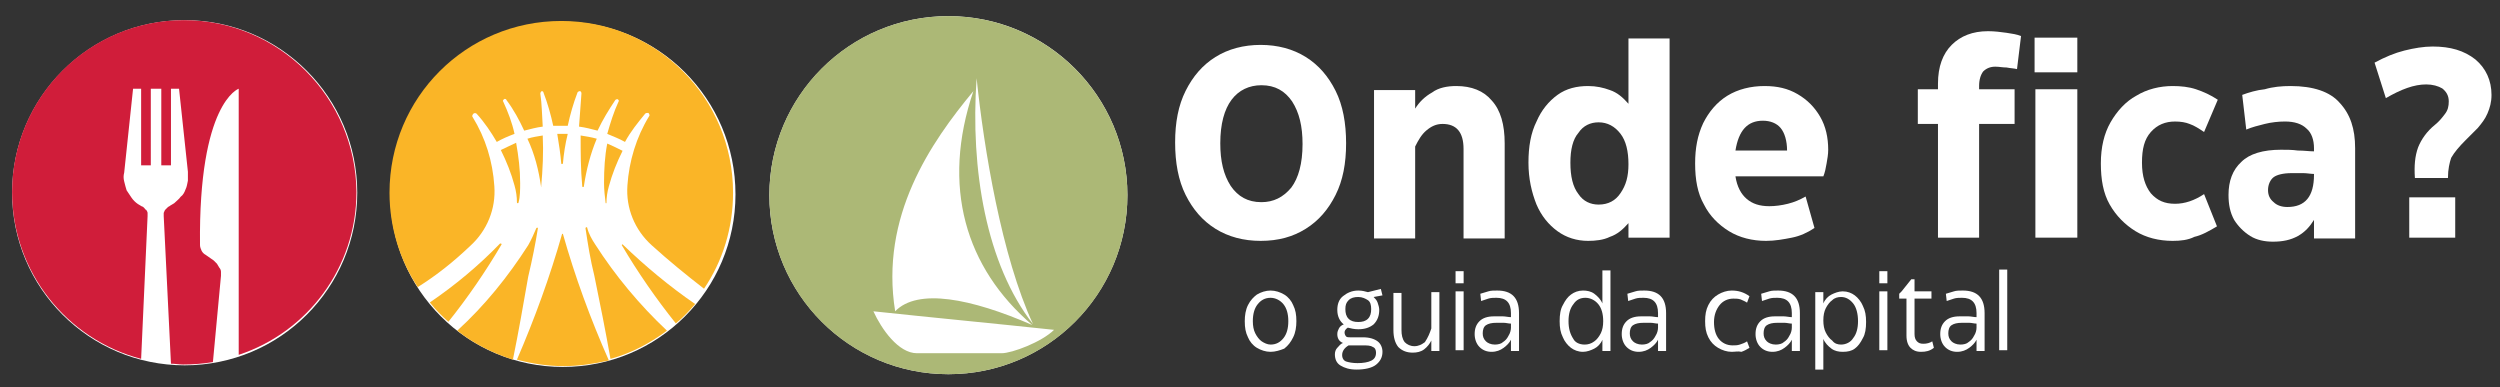 <?xml version="1.0" encoding="utf-8"?>
<!-- Generator: Adobe Illustrator 25.2.1, SVG Export Plug-In . SVG Version: 6.00 Build 0)  -->
<svg version="1.1" id="Layer_1" xmlns="http://www.w3.org/2000/svg" xmlns:xlink="http://www.w3.org/1999/xlink" x="0px" y="0px"
	 viewBox="0 0 310 48" style="enable-background:new 0 0 310 48;" xml:space="preserve">
<rect x="0" y="0" width="310" height="48" fill="#333333" stroke="none"/>
<style type="text/css">
	.st0{fill:#FFFFFF;}
	.st1{fill:#D01D3A;}
	.st2{fill:#FAB527;}
	.st3{fill:#ACB876;}
</style>
<g>
	<g transform="translate(376.716, 692.868)">
		<g>
			<path class="st0" d="M-220.4-663c-2.1,0-4-0.5-5.6-1.5c-1.6-1-2.8-2.4-3.7-4.2c-0.9-1.8-1.3-4-1.3-6.5c0-2.5,0.4-4.6,1.3-6.4
				c0.9-1.8,2.1-3.2,3.7-4.2c1.6-1,3.5-1.5,5.6-1.5c2.1,0,4,0.5,5.6,1.5c1.6,1,2.8,2.4,3.7,4.2c0.9,1.8,1.3,4,1.3,6.5
				c0,2.5-0.4,4.6-1.3,6.4c-0.9,1.8-2.1,3.2-3.7,4.2C-216.4-663.5-218.2-663-220.4-663z M-220.3-667.8c1.5,0,2.7-0.6,3.7-1.8
				c0.9-1.2,1.4-3,1.4-5.4c0-2.2-0.4-3.9-1.3-5.3c-0.9-1.3-2.1-2-3.8-2c-1.5,0-2.8,0.6-3.7,1.8c-0.9,1.2-1.4,3-1.4,5.4
				c0,2.2,0.4,3.9,1.3,5.3C-223.2-668.5-222-667.8-220.3-667.8z"/>
		</g>
	</g>
</g>
<g>
	<g transform="translate(423.58, 692.868)">
		<g>
			<path class="st0" d="M-243-682.2c1.9,0,3.4,0.6,4.4,1.8c1.1,1.2,1.6,3,1.6,5.3v11.8h-5.1v-11.1c0-2.1-0.9-3.1-2.6-3.1
				c-0.8,0-1.4,0.3-2,0.8c-0.6,0.5-1,1.2-1.4,2v11.4h-5.1v-18.4h5.1v2.3c0.5-0.8,1.2-1.5,2.1-2C-245.2-682-244.1-682.2-243-682.2z"
				/>
		</g>
	</g>
</g>
<g>
	<g transform="translate(462.029, 692.868)">
		<g>
			<path class="st0" d="M-265.1-663c-1.4,0-2.7-0.4-3.8-1.2c-1.1-0.8-2-1.9-2.6-3.3c-0.6-1.5-1-3.2-1-5.2c0-2,0.3-3.7,1-5.1
				c0.6-1.4,1.5-2.5,2.6-3.3c1.1-0.8,2.4-1.1,3.8-1.1c1,0,1.9,0.2,2.7,0.5c0.9,0.3,1.6,0.9,2.3,1.7v-8.1h5.1v24.7h-5.1v-1.8
				c-0.7,0.8-1.4,1.4-2.3,1.7C-263.2-663.1-264.2-663-265.1-663z M-263.8-667.5c1.2,0,2.1-0.5,2.7-1.4c0.7-1,1-2.1,1-3.6
				c0-1.6-0.3-2.9-1-3.8c-0.7-0.9-1.6-1.4-2.7-1.4c-1,0-1.9,0.4-2.5,1.3c-0.7,0.8-1,2.1-1,3.7c0,1.7,0.3,3,1,3.9
				C-265.7-667.9-264.8-667.5-263.8-667.5z"/>
		</g>
	</g>
</g>
<g>
	<g transform="translate(502.096, 692.868)">
		<g>
			<path class="st0" d="M-276-671h-10.9c0.2,1.3,0.7,2.2,1.4,2.8c0.7,0.6,1.6,0.9,2.8,0.9c0.7,0,1.5-0.1,2.3-0.3
				c0.8-0.2,1.5-0.5,2.2-0.9l1.1,3.9c-0.9,0.6-1.8,1-2.8,1.2c-1,0.2-2.1,0.4-3.2,0.4c-1.7,0-3.3-0.4-4.6-1.2
				c-1.3-0.8-2.4-1.9-3.1-3.3c-0.8-1.4-1.1-3.1-1.1-5.1c0-1.9,0.3-3.5,1-5c0.7-1.4,1.7-2.6,3-3.4c1.3-0.8,2.9-1.2,4.6-1.2
				c1.6,0,2.9,0.3,4.1,1c1.2,0.7,2.1,1.6,2.8,2.8c0.7,1.2,1,2.6,1,4.1c0,0.6-0.1,1.1-0.2,1.7C-275.7-672-275.8-671.5-276-671z
				 M-283.5-677.9c-1.9,0-3,1.2-3.4,3.7l6.4,0c0-1.2-0.3-2.2-0.8-2.8C-281.8-677.6-282.6-677.9-283.5-677.9z"/>
		</g>
	</g>
</g>
<g>
	<g transform="translate(538.344, 692.868)">
	</g>
</g>
<g>
	<g transform="translate(556.209, 692.868)">
		<g>
			<path class="st0" d="M-308.8-684.6c-0.6,0-1.1,0.2-1.5,0.6c-0.3,0.4-0.5,1-0.5,1.8v0.4h4.4v4.3h-4.4v14.1h-5.1v-14.1h-2.5v-4.3
				h2.5v-0.7c0-2.1,0.6-3.7,1.7-4.8c1.1-1.1,2.6-1.7,4.5-1.7c0.8,0,1.6,0.1,2.3,0.2c0.7,0.1,1.3,0.2,1.8,0.4l-0.5,4.1
				c-0.4-0.1-0.8-0.1-1.3-0.2C-307.9-684.5-308.3-684.6-308.8-684.6z"/>
		</g>
	</g>
</g>
<g>
	<g transform="translate(582.488, 692.868)">
		<g>
			<path class="st0" d="M-324.9-683.9h-5.3v-4.3h5.3V-683.9z M-324.9-663.4h-5.2v-18.4h5.2V-663.4z"/>
		</g>
	</g>
</g>
<g>
	<g transform="translate(599.706, 692.868)">
		<g>
			<path class="st0" d="M-330.3-663c-1.7,0-3.3-0.4-4.6-1.2c-1.3-0.8-2.4-1.9-3.2-3.3c-0.8-1.4-1.1-3.1-1.1-5.1c0-2,0.4-3.7,1.2-5.1
				c0.8-1.4,1.9-2.6,3.2-3.3c1.3-0.8,2.9-1.2,4.5-1.2c1,0,2,0.1,2.9,0.4c0.9,0.3,1.8,0.7,2.7,1.3l-1.7,4c-0.6-0.4-1.2-0.8-1.8-1
				c-0.5-0.2-1.1-0.3-1.8-0.3c-1.2,0-2.2,0.4-3,1.3c-0.8,0.9-1.1,2.1-1.1,3.8c0,1.7,0.4,2.9,1.1,3.8c0.8,0.9,1.7,1.3,3,1.3
				c1.2,0,2.4-0.4,3.6-1.2l1.6,4c-1,0.6-1.9,1.1-2.8,1.3C-328.4-663.1-329.3-663-330.3-663z"/>
		</g>
	</g>
</g>
<g>
	<g transform="translate(631.035, 692.868)">
		<g>
			<path class="st0" d="M-347-682.2c2.8,0,4.9,0.7,6.1,2.1c1.3,1.4,1.9,3.2,1.9,5.6v11.2h-5.1v-2.3c-0.5,0.8-1.1,1.5-2,2
				c-0.9,0.5-1.9,0.7-3.1,0.7c-1,0-2-0.2-2.8-0.7c-0.8-0.5-1.5-1.2-2-2c-0.5-0.9-0.7-1.9-0.7-3.1c0-1.7,0.5-3.1,1.6-4.1
				c1-1,2.7-1.5,4.9-1.5c0.7,0,1.4,0,2.1,0.1c0.8,0,1.4,0.1,2,0.1v-0.4c0-1-0.3-1.9-0.9-2.4c-0.6-0.6-1.5-0.9-2.7-0.9
				c-0.8,0-1.7,0.1-2.5,0.3c-0.8,0.2-1.6,0.4-2.3,0.7l-0.5-4.3c0.8-0.3,1.8-0.6,2.8-0.7C-349.2-682.1-348.1-682.2-347-682.2z
				 M-347.4-667.2c2.2,0,3.3-1.3,3.3-4v-0.1c-0.4,0-0.9-0.1-1.3-0.1c-0.4,0-0.9,0-1.5,0c-1,0-1.8,0.2-2.2,0.5
				c-0.4,0.3-0.7,0.9-0.7,1.6c0,0.6,0.2,1.1,0.7,1.5C-348.7-667.4-348.1-667.2-347.4-667.2z"/>
		</g>
	</g>
</g>
<g>
	<g transform="translate(666.247, 692.868)">
		<g>
			<path class="st0" d="M-362.7-670.8h-4.1c-0.1-1.5,0-2.7,0.4-3.8c0.4-1,1.1-2,2.1-2.8c0.5-0.4,0.9-0.9,1.2-1.3
				c0.4-0.5,0.5-1,0.5-1.6c0-0.7-0.3-1.2-0.8-1.6c-0.5-0.3-1.2-0.5-2-0.5c-1.5,0-3.1,0.6-5,1.7l-1.4-4.4c1.3-0.7,2.5-1.2,3.7-1.5
				c1.2-0.3,2.4-0.5,3.5-0.5c2.2,0,3.9,0.5,5.3,1.6c1.3,1.1,2,2.6,2,4.4c0,0.9-0.2,1.6-0.5,2.3c-0.3,0.7-0.7,1.2-1.2,1.8
				c-0.5,0.5-1,1-1.5,1.5c-0.8,0.8-1.4,1.5-1.8,2.2C-362.5-672.7-362.7-671.9-362.7-670.8z M-367.5-663.4v-5h5.7v5H-367.5z"/>
		</g>
	</g>
</g>
<g>
	<g transform="translate(394.951, 719.927)">
		<g>
			<path class="st0" d="M-237.4-676.3c-0.6,0-1.2-0.2-1.7-0.5c-0.5-0.3-0.9-0.8-1.1-1.3c-0.3-0.6-0.4-1.2-0.4-2c0-0.7,0.1-1.4,0.4-2
				c0.3-0.6,0.7-1,1.1-1.3c0.5-0.3,1.1-0.5,1.7-0.5c0.6,0,1.2,0.2,1.7,0.5c0.5,0.3,0.9,0.8,1.1,1.3c0.3,0.6,0.4,1.2,0.4,2
				c0,0.7-0.1,1.4-0.4,2c-0.3,0.6-0.6,1-1.1,1.4C-236.2-676.5-236.8-676.3-237.4-676.3z M-237.4-677.2c0.7,0,1.2-0.3,1.6-0.8
				c0.4-0.5,0.6-1.2,0.6-2.1c0-0.9-0.2-1.6-0.6-2.1c-0.4-0.5-1-0.8-1.6-0.8c-0.7,0-1.2,0.3-1.6,0.8c-0.4,0.5-0.6,1.2-0.6,2.1
				c0,0.6,0.1,1.1,0.3,1.5c0.2,0.4,0.5,0.8,0.8,1C-238.2-677.4-237.8-677.2-237.4-677.2z"/>
		</g>
	</g>
</g>
<g>
	<g transform="translate(409.894, 719.927)">
	</g>
</g>
<g>
	<g transform="translate(416.526, 719.927)">
		<g>
			<path class="st0" d="M-249.1-678.1h1.6c0.8,0,1.4,0.2,1.8,0.5c0.4,0.3,0.6,0.8,0.6,1.3c0,0.7-0.3,1.2-0.8,1.6s-1.4,0.6-2.4,0.6
				c-0.9,0-1.5-0.2-2-0.5c-0.5-0.3-0.7-0.8-0.7-1.4c0-0.3,0.1-0.6,0.3-0.8c0.2-0.2,0.4-0.5,0.7-0.6c-0.5-0.2-0.7-0.6-0.7-1.1
				c0-0.3,0.1-0.5,0.2-0.7c0.1-0.2,0.3-0.4,0.6-0.5c-0.5-0.4-0.8-1-0.8-1.8c0-0.7,0.2-1.3,0.7-1.7c0.5-0.4,1.1-0.7,1.9-0.7
				c0.5,0,0.8,0.1,1.2,0.2l1.6-0.4l0.2,0.8l-1.1,0.2c0.2,0.2,0.4,0.4,0.5,0.7c0.1,0.3,0.2,0.6,0.2,0.9c0,0.7-0.2,1.3-0.7,1.8
				c-0.5,0.4-1.1,0.6-1.9,0.6c-0.5,0-0.9-0.1-1.3-0.2c-0.3,0.2-0.4,0.4-0.4,0.6c0,0.2,0.1,0.4,0.2,0.5
				C-249.5-678.1-249.3-678.1-249.1-678.1z M-248.1-683.1c-0.5,0-0.9,0.1-1.2,0.4c-0.3,0.3-0.4,0.6-0.4,1.1c0,0.5,0.1,0.9,0.4,1.2
				c0.3,0.3,0.7,0.4,1.2,0.4c0.5,0,0.9-0.1,1.2-0.4c0.3-0.3,0.4-0.7,0.4-1.2c0-0.5-0.1-0.9-0.4-1.1
				C-247.2-682.9-247.6-683.1-248.1-683.1z M-248.2-674.9c0.7,0,1.3-0.1,1.7-0.3c0.4-0.2,0.6-0.5,0.6-1c0-0.3-0.1-0.6-0.4-0.7
				c-0.3-0.2-0.7-0.2-1.3-0.2h-1.7c-0.5,0.3-0.8,0.7-0.8,1.2c0,0.4,0.2,0.7,0.5,0.8C-249.3-675-248.8-674.9-248.2-674.9z"/>
		</g>
	</g>
</g>
<g>
	<g transform="translate(430.184, 719.927)">
		<g>
			<path class="st0" d="M-252.7-679.2v-4.5h1v7.3h-1v-1.3c-0.2,0.4-0.5,0.8-0.9,1.1c-0.4,0.3-0.9,0.4-1.4,0.4
				c-0.7,0-1.3-0.2-1.8-0.7c-0.4-0.5-0.6-1.2-0.6-2.1v-4.6h1v4.6c0,0.6,0.1,1.1,0.4,1.5c0.3,0.3,0.7,0.5,1.2,0.5
				c0.5,0,0.9-0.2,1.3-0.5C-253.1-678.1-252.9-678.6-252.7-679.2z"/>
		</g>
	</g>
</g>
<g>
	<g transform="translate(444.89, 719.927)">
		<g>
			<path class="st0" d="M-263.4-684.8h-1v-1.5h1V-684.8z M-263.4-676.5h-1v-7.3h1V-676.5z"/>
		</g>
	</g>
</g>
<g>
	<g transform="translate(450.658, 719.927)">
		<g>
			<path class="st0" d="M-265-683.9c1.8,0,2.7,0.9,2.7,2.8v4.7h-1v-1.4c-0.2,0.4-0.5,0.7-0.9,1c-0.4,0.3-0.9,0.5-1.5,0.5
				c-0.6,0-1.1-0.2-1.5-0.6c-0.4-0.4-0.6-1-0.6-1.6c0-0.7,0.2-1.2,0.6-1.6c0.4-0.4,1-0.6,1.8-0.6c0.4,0,0.7,0,1.1,0
				c0.3,0,0.7,0.1,1,0.1v-0.5c0-1.3-0.6-1.9-1.8-1.9c-0.3,0-0.7,0-1,0.1c-0.3,0.1-0.6,0.2-0.9,0.3l-0.1-0.9c0.3-0.1,0.7-0.2,1-0.3
				C-265.8-683.9-265.4-683.9-265-683.9z M-265.3-677.2c0.4,0,0.8-0.1,1-0.3c0.3-0.2,0.5-0.4,0.7-0.8c0.2-0.3,0.3-0.7,0.3-1v-0.5
				c-0.3,0-0.6-0.1-0.9-0.1c-0.3,0-0.6,0-0.9,0c-0.6,0-1,0.1-1.3,0.3c-0.3,0.2-0.4,0.6-0.4,1c0,0.4,0.1,0.7,0.4,1
				C-266.2-677.4-265.8-677.2-265.3-677.2z"/>
		</g>
	</g>
</g>
<g>
	<g transform="translate(463.765, 719.927)">
	</g>
</g>
<g>
	<g transform="translate(470.397, 719.927)">
		<g>
			<path class="st0" d="M-274.1-676.3c-0.6,0-1.1-0.2-1.5-0.5c-0.4-0.3-0.8-0.8-1-1.3c-0.3-0.6-0.4-1.2-0.4-2c0-0.8,0.1-1.5,0.4-2
				c0.3-0.6,0.6-1,1-1.3c0.4-0.3,0.9-0.5,1.5-0.5c0.5,0,1,0.1,1.4,0.4c0.4,0.3,0.8,0.7,1,1.2v-4.1h1v10h-1v-1.4
				c-0.2,0.5-0.6,0.9-1,1.1C-273.1-676.5-273.6-676.3-274.1-676.3z M-273.9-677.2c0.4,0,0.8-0.1,1.2-0.4c0.3-0.2,0.6-0.6,0.8-1
				c0.2-0.4,0.3-0.9,0.3-1.5c0-0.9-0.2-1.6-0.6-2.1c-0.4-0.5-1-0.8-1.6-0.8c-0.6,0-1.1,0.2-1.5,0.8c-0.4,0.5-0.6,1.2-0.6,2.1
				c0,0.9,0.2,1.6,0.6,2.2C-275.1-677.5-274.6-677.2-273.9-677.2z"/>
		</g>
	</g>
</g>
<g>
	<g transform="translate(485.995, 719.927)">
		<g>
			<path class="st0" d="M-282.1-683.9c1.8,0,2.7,0.9,2.7,2.8v4.7h-1v-1.4c-0.2,0.4-0.5,0.7-0.9,1c-0.4,0.3-0.9,0.5-1.5,0.5
				c-0.6,0-1.1-0.2-1.5-0.6c-0.4-0.4-0.6-1-0.6-1.6c0-0.7,0.2-1.2,0.6-1.6c0.4-0.4,1-0.6,1.8-0.6c0.4,0,0.7,0,1.1,0
				c0.3,0,0.7,0.1,1,0.1v-0.5c0-1.3-0.6-1.9-1.8-1.9c-0.3,0-0.7,0-1,0.1c-0.3,0.1-0.6,0.2-0.9,0.3l-0.1-0.9c0.3-0.1,0.7-0.2,1-0.3
				C-282.9-683.9-282.5-683.9-282.1-683.9z M-282.4-677.2c0.4,0,0.8-0.1,1-0.3c0.3-0.2,0.5-0.4,0.7-0.8c0.2-0.3,0.3-0.7,0.3-1v-0.5
				c-0.3,0-0.6-0.1-0.9-0.1c-0.3,0-0.6,0-0.9,0c-0.6,0-1,0.1-1.3,0.3c-0.3,0.2-0.4,0.6-0.4,1c0,0.4,0.1,0.7,0.4,1
				C-283.3-677.4-282.9-677.2-282.4-677.2z"/>
		</g>
	</g>
</g>
<g>
	<g transform="translate(499.103, 719.927)">
	</g>
</g>
<g>
	<g transform="translate(505.735, 719.927)">
		<g>
			<path class="st0" d="M-291-676.3c-0.6,0-1.2-0.2-1.7-0.5c-0.5-0.3-0.9-0.7-1.2-1.3c-0.3-0.6-0.4-1.2-0.4-2c0-0.8,0.1-1.4,0.4-2
				c0.3-0.6,0.7-1,1.2-1.3c0.5-0.3,1.1-0.5,1.7-0.5c0.8,0,1.5,0.2,2.2,0.7l-0.3,0.8c-0.3-0.2-0.6-0.3-0.8-0.4
				c-0.3-0.1-0.6-0.1-0.9-0.1c-0.7,0-1.3,0.3-1.7,0.8c-0.4,0.5-0.7,1.2-0.7,2.1c0,0.9,0.2,1.6,0.6,2.1c0.4,0.5,1,0.8,1.7,0.8
				c0.3,0,0.6,0,0.9-0.1c0.3-0.1,0.6-0.2,0.9-0.4l0.3,0.8c-0.3,0.2-0.7,0.4-1,0.5C-290.2-676.4-290.6-676.3-291-676.3z"/>
		</g>
	</g>
</g>
<g>
	<g transform="translate(518.187, 719.927)">
		<g>
			<path class="st0" d="M-297.7-683.9c1.8,0,2.7,0.9,2.7,2.8v4.7h-1v-1.4c-0.2,0.4-0.5,0.7-0.9,1c-0.4,0.3-0.9,0.5-1.5,0.5
				c-0.6,0-1.1-0.2-1.5-0.6c-0.4-0.4-0.6-1-0.6-1.6c0-0.7,0.2-1.2,0.6-1.6c0.4-0.4,1-0.6,1.8-0.6c0.4,0,0.7,0,1.1,0
				c0.3,0,0.7,0.1,1,0.1v-0.5c0-1.3-0.6-1.9-1.8-1.9c-0.3,0-0.7,0-1,0.1c-0.3,0.1-0.6,0.2-0.9,0.3l-0.1-0.9c0.3-0.1,0.7-0.2,1-0.3
				C-298.5-683.9-298.1-683.9-297.7-683.9z M-298-677.2c0.4,0,0.8-0.1,1-0.3c0.3-0.2,0.5-0.4,0.7-0.8c0.2-0.3,0.3-0.7,0.3-1v-0.5
				c-0.3,0-0.6-0.1-0.9-0.1c-0.3,0-0.6,0-0.9,0c-0.6,0-1,0.1-1.3,0.3c-0.3,0.2-0.4,0.6-0.4,1c0,0.4,0.1,0.7,0.4,1
				C-298.9-677.4-298.5-677.2-298-677.2z"/>
		</g>
	</g>
</g>
<g>
	<g transform="translate(531.294, 719.927)">
		<g>
			<path class="st0" d="M-305.2-674.1h-1v-9.6h1v1.4c0.2-0.5,0.6-0.9,1-1.1s0.9-0.4,1.4-0.4c0.6,0,1.1,0.2,1.5,0.5
				c0.4,0.3,0.8,0.8,1,1.3c0.3,0.6,0.4,1.2,0.4,2c0,0.8-0.1,1.5-0.4,2c-0.3,0.6-0.6,1-1,1.3c-0.4,0.3-0.9,0.4-1.5,0.4
				c-0.5,0-1-0.1-1.4-0.4c-0.4-0.3-0.8-0.7-1-1.2V-674.1z M-303-677.2c0.6,0,1.2-0.3,1.5-0.8c0.4-0.5,0.6-1.2,0.6-2.1
				c0-0.9-0.2-1.7-0.6-2.2c-0.4-0.5-0.9-0.8-1.5-0.8c-0.4,0-0.8,0.1-1.1,0.4c-0.3,0.2-0.6,0.6-0.8,1c-0.2,0.4-0.3,0.9-0.3,1.5
				c0,0.6,0.1,1.1,0.3,1.5c0.2,0.4,0.5,0.8,0.8,1C-303.8-677.3-303.4-677.2-303-677.2z"/>
		</g>
	</g>
</g>
<g>
	<g transform="translate(546.735, 719.927)">
		<g>
			<path class="st0" d="M-312.7-684.8h-1v-1.5h1V-684.8z M-312.7-676.5h-1v-7.3h1V-676.5z"/>
		</g>
	</g>
</g>
<g>
	<g transform="translate(552.502, 719.927)">
		<g>
			<path class="st0" d="M-314.3-676.3c-0.6,0-1-0.2-1.3-0.5c-0.3-0.3-0.5-0.8-0.5-1.5v-4.6h-0.9v-0.6l0.3-0.3l1.2-1.5h0.4v1.5h2.1
				v0.9h-2.1v4.4c0,0.4,0.1,0.7,0.3,0.9c0.2,0.2,0.4,0.3,0.8,0.3c0.4,0,0.8-0.1,1.1-0.3l0.2,0.8
				C-313.2-676.4-313.7-676.3-314.3-676.3z"/>
		</g>
	</g>
</g>
<g>
	<g transform="translate(562.49, 719.927)">
		<g>
			<path class="st0" d="M-319.1-683.9c1.8,0,2.7,0.9,2.7,2.8v4.7h-1v-1.4c-0.2,0.4-0.5,0.7-0.9,1c-0.4,0.3-0.9,0.5-1.5,0.5
				c-0.6,0-1.1-0.2-1.5-0.6c-0.4-0.4-0.6-1-0.6-1.6c0-0.7,0.2-1.2,0.6-1.6c0.4-0.4,1-0.6,1.8-0.6c0.4,0,0.7,0,1.1,0
				c0.3,0,0.7,0.1,1,0.1v-0.5c0-1.3-0.6-1.9-1.8-1.9c-0.3,0-0.7,0-1,0.1c-0.3,0.1-0.6,0.2-0.9,0.3l-0.1-0.9c0.3-0.1,0.7-0.2,1-0.3
				C-319.9-683.9-319.5-683.9-319.1-683.9z M-319.4-677.2c0.4,0,0.8-0.1,1-0.3c0.3-0.2,0.5-0.4,0.7-0.8c0.2-0.3,0.3-0.7,0.3-1v-0.5
				c-0.3,0-0.6-0.1-0.9-0.1c-0.3,0-0.6,0-0.9,0c-0.6,0-1,0.1-1.3,0.3c-0.3,0.2-0.4,0.6-0.4,1c0,0.4,0.1,0.7,0.4,1
				C-320.3-677.4-319.9-677.2-319.4-677.2z"/>
		</g>
	</g>
</g>
<g>
	<g transform="translate(575.598, 719.927)">
		<g>
			<path class="st0" d="M-326.7-676.5h-1v-10h1V-676.5z"/>
		</g>
	</g>
</g>
<circle class="st0" cx="69.8" cy="24.1" r="21.4"/>
<circle class="st0" cx="22.9" cy="23.9" r="21.4"/>
<circle class="st0" cx="117.6" cy="24.2" r="22.2"/>
<path class="st1" d="M22.8,2.5C11,2.5,1.5,12.1,1.5,23.8c0,9.9,6.8,18.3,16,20.7l0.8-17.7c0-0.1,0-0.3,0-0.4c0-0.1-0.1-0.3-0.2-0.4
	C18,26,18,25.9,17.9,25.8c-0.1-0.1-0.2-0.2-0.3-0.2c-0.2-0.1-0.3-0.2-0.5-0.3c-0.3-0.2-0.6-0.5-0.8-0.8c-0.2-0.3-0.4-0.6-0.6-0.9
	c-0.1-0.3-0.2-0.7-0.3-1.1c-0.1-0.4-0.1-0.7,0-1.1L16.5,11h1v9.5h1.2V11H20v9.5h0.6h0.6V11h1l1.1,10.3c0,0.4,0,0.7,0,1.1
	c-0.1,0.4-0.1,0.7-0.3,1.1c-0.1,0.3-0.3,0.7-0.6,0.9c-0.2,0.3-0.5,0.5-0.8,0.8c-0.2,0.1-0.3,0.2-0.5,0.3c-0.1,0.1-0.2,0.1-0.3,0.2
	c-0.1,0.1-0.2,0.2-0.3,0.3c-0.1,0.1-0.1,0.2-0.2,0.4c0,0.1,0,0.3,0,0.4l0.9,18.3c0.5,0,1,0.1,1.5,0.1c1.2,0,2.5-0.1,3.7-0.3l1-10.7
	c0-0.2,0-0.4,0-0.5c0-0.2-0.1-0.4-0.2-0.5c-0.1-0.2-0.2-0.3-0.3-0.5c-0.1-0.1-0.3-0.3-0.4-0.4l-1-0.7c-0.2-0.1-0.4-0.3-0.5-0.5
	c-0.1-0.2-0.2-0.5-0.2-0.7C24.6,12.7,29.6,11,29.6,11v33c8.5-2.8,14.6-10.8,14.6-20.2C44.1,12.1,34.6,2.5,22.8,2.5z"/>
<g>
	<path class="st2" d="M58.3,30.5c2.1-1.9,3.2-4.6,3-7.4c-0.2-3.1-1.1-6-2.7-8.6c-0.1-0.1,0-0.3,0.1-0.4c0.1-0.1,0.3-0.1,0.4,0
		c1,1.1,1.8,2.3,2.5,3.5c0.7-0.4,1.4-0.7,2.2-1c-0.3-1.4-0.8-2.7-1.4-4c-0.1-0.1,0-0.2,0.1-0.3c0.1-0.1,0.3,0,0.3,0.1
		c0.9,1.2,1.6,2.5,2.2,3.8c0.8-0.2,1.5-0.4,2.3-0.5c-0.1-1.4-0.1-2.8-0.3-4.1v0c0-0.1,0.1-0.3,0.2-0.3c0.1,0,0.2,0.1,0.2,0.2
		c0.5,1.3,0.9,2.7,1.2,4.1c0.6,0,1.2,0,1.8,0c0.3-1.4,0.7-2.8,1.2-4.1c0-0.1,0.2-0.2,0.3-0.2c0.1,0,0.2,0.1,0.2,0.3
		c-0.1,1.4-0.2,2.7-0.3,4.1c0.8,0.1,1.5,0.3,2.3,0.5c0.6-1.3,1.4-2.6,2.2-3.8c0.1-0.1,0.2-0.1,0.3-0.1c0.1,0.1,0.2,0.2,0.1,0.3
		c-0.6,1.3-1,2.6-1.4,4c0.7,0.3,1.5,0.6,2.2,1c0.7-1.3,1.6-2.4,2.5-3.5c0.1-0.1,0.2-0.1,0.4-0.1c0.1,0.1,0.2,0.3,0.1,0.4
		c-1.6,2.6-2.5,5.6-2.7,8.6c-0.2,2.8,0.9,5.5,3,7.4c2.1,1.9,4.3,3.7,6.5,5.4c2.3-3.4,3.6-7.5,3.6-11.9c0-11.8-9.5-21.3-21.3-21.3
		s-21.3,9.5-21.3,21.3c0,4.3,1.3,8.4,3.5,11.7C54.2,34.1,56.3,32.4,58.3,30.5z"/>
	<path class="st2" d="M74.9,22.7c0,0.8,0.1,1.7,0.2,2.5c0,0,0,0,0,0c0,0,0.1,0,0.1,0c0,0,0,0,0,0v0c0-0.7,0.1-1.4,0.3-2.1
		c0.4-1.5,1-3,1.7-4.4c-0.6-0.3-1.2-0.6-1.9-0.9C75,19.3,74.9,21,74.9,22.7z"/>
	<path class="st2" d="M77.2,30.3L77.2,30.3C77.2,30.3,77.2,30.3,77.2,30.3c-0.1,0-0.1,0.1-0.1,0.1c2,3.4,4.3,6.7,6.7,9.7
		c0.9-0.7,1.7-1.6,2.4-2.4C83,35.5,80,33,77.2,30.3C77.2,30.3,77.2,30.3,77.2,30.3z"/>
	<path class="st2" d="M75.7,44.5c2.6-0.7,5-2,7-3.5c-3.4-3.2-6.4-6.8-8.9-10.7c-0.4-0.6-0.8-1.3-1-2.1c0,0-0.1-0.1-0.1,0
		c0,0-0.1,0-0.1,0.1c0.3,2,0.6,3.9,1.1,5.9C74.4,37.6,75.1,41.1,75.7,44.5z"/>
	<path class="st2" d="M72,16.8c0,2.1,0,4.2,0.2,6.3c0,0,0,0.1,0.1,0.1c0,0,0.1,0,0.1-0.1c0.3-2,0.8-4,1.6-5.9
		C73.3,17,72.6,16.9,72,16.8z"/>
	<path class="st2" d="M53.3,37.5c0.7,0.9,1.5,1.7,2.3,2.4c2.4-3,4.6-6.2,6.6-9.6c0,0,0,0,0,0c0,0,0-0.1-0.1-0.1v0c0,0,0,0-0.1,0
		C59.4,32.9,56.4,35.4,53.3,37.5z"/>
	<path class="st2" d="M69.8,29C69.7,28.9,69.7,28.9,69.8,29L69.8,29c-0.1,0-0.1,0-0.1,0c-1.5,5.3-3.4,10.5-5.6,15.6
		c1.9,0.5,3.8,0.8,5.8,0.8c1.9,0,3.8-0.3,5.6-0.7C73.2,39.5,71.3,34.3,69.8,29z"/>
	<path class="st2" d="M69.6,20.3C69.6,20.3,69.6,20.4,69.6,20.3c0.1,0.1,0.1,0,0.2,0c0.1-1.2,0.3-2.5,0.6-3.7c-0.4,0-0.9,0-1.3,0
		C69.3,17.8,69.5,19.1,69.6,20.3z"/>
	<path class="st2" d="M67.1,23.2C67.2,23.2,67.2,23.1,67.1,23.2c0.2-2.2,0.3-4.3,0.2-6.4v0c-0.6,0.1-1.3,0.2-1.9,0.4
		C66.3,19.1,66.8,21.1,67.1,23.2C67.1,23.1,67.1,23.1,67.1,23.2z"/>
	<path class="st2" d="M64.5,22.7c0-1.7-0.2-3.3-0.5-5c-0.6,0.3-1.3,0.6-1.9,0.9c0.7,1.4,1.3,2.9,1.7,4.4c0.2,0.7,0.3,1.4,0.3,2.1
		c0,0,0,0.1,0.1,0.1c0,0,0.1,0,0.1-0.1v0C64.5,24.4,64.5,23.5,64.5,22.7z"/>
	<path class="st2" d="M66.7,28.3L66.7,28.3C66.7,28.2,66.6,28.2,66.7,28.3L66.7,28.3c-0.1-0.1-0.1-0.1-0.2,0c-0.3,0.7-0.6,1.4-1,2.1
		c-2.5,3.9-5.4,7.5-8.8,10.6c2,1.6,4.4,2.8,6.9,3.6c0.7-3.4,1.3-6.9,1.9-10.3C66,32.2,66.4,30.2,66.7,28.3z"/>
</g>
<path class="st3" d="M117.6,2c-12.3,0-22.2,9.9-22.2,22.2c0,12.3,9.9,22.2,22.2,22.2c12.3,0,22.2-9.9,22.2-22.2
	C139.8,11.9,129.8,2,117.6,2z M121.1,9.7c0.9,8.7,3.1,22.1,7,30.5C122.3,32.8,120.3,21,121.1,9.7z M120.7,11.3
	c-4,11.8-1,21.9,7.3,29c-7.6-3.3-14.2-4.6-17-1.7C109.1,26.8,115.4,17.7,120.7,11.3z M124.2,43.8c-3.5,0-7,0-10.5,0
	c-2.3,0-4.4-3-5.4-5.2c7.5,0.8,14.9,1.5,22.4,2.3C129.2,42.4,125.5,43.8,124.2,43.8z"/>
</svg>
